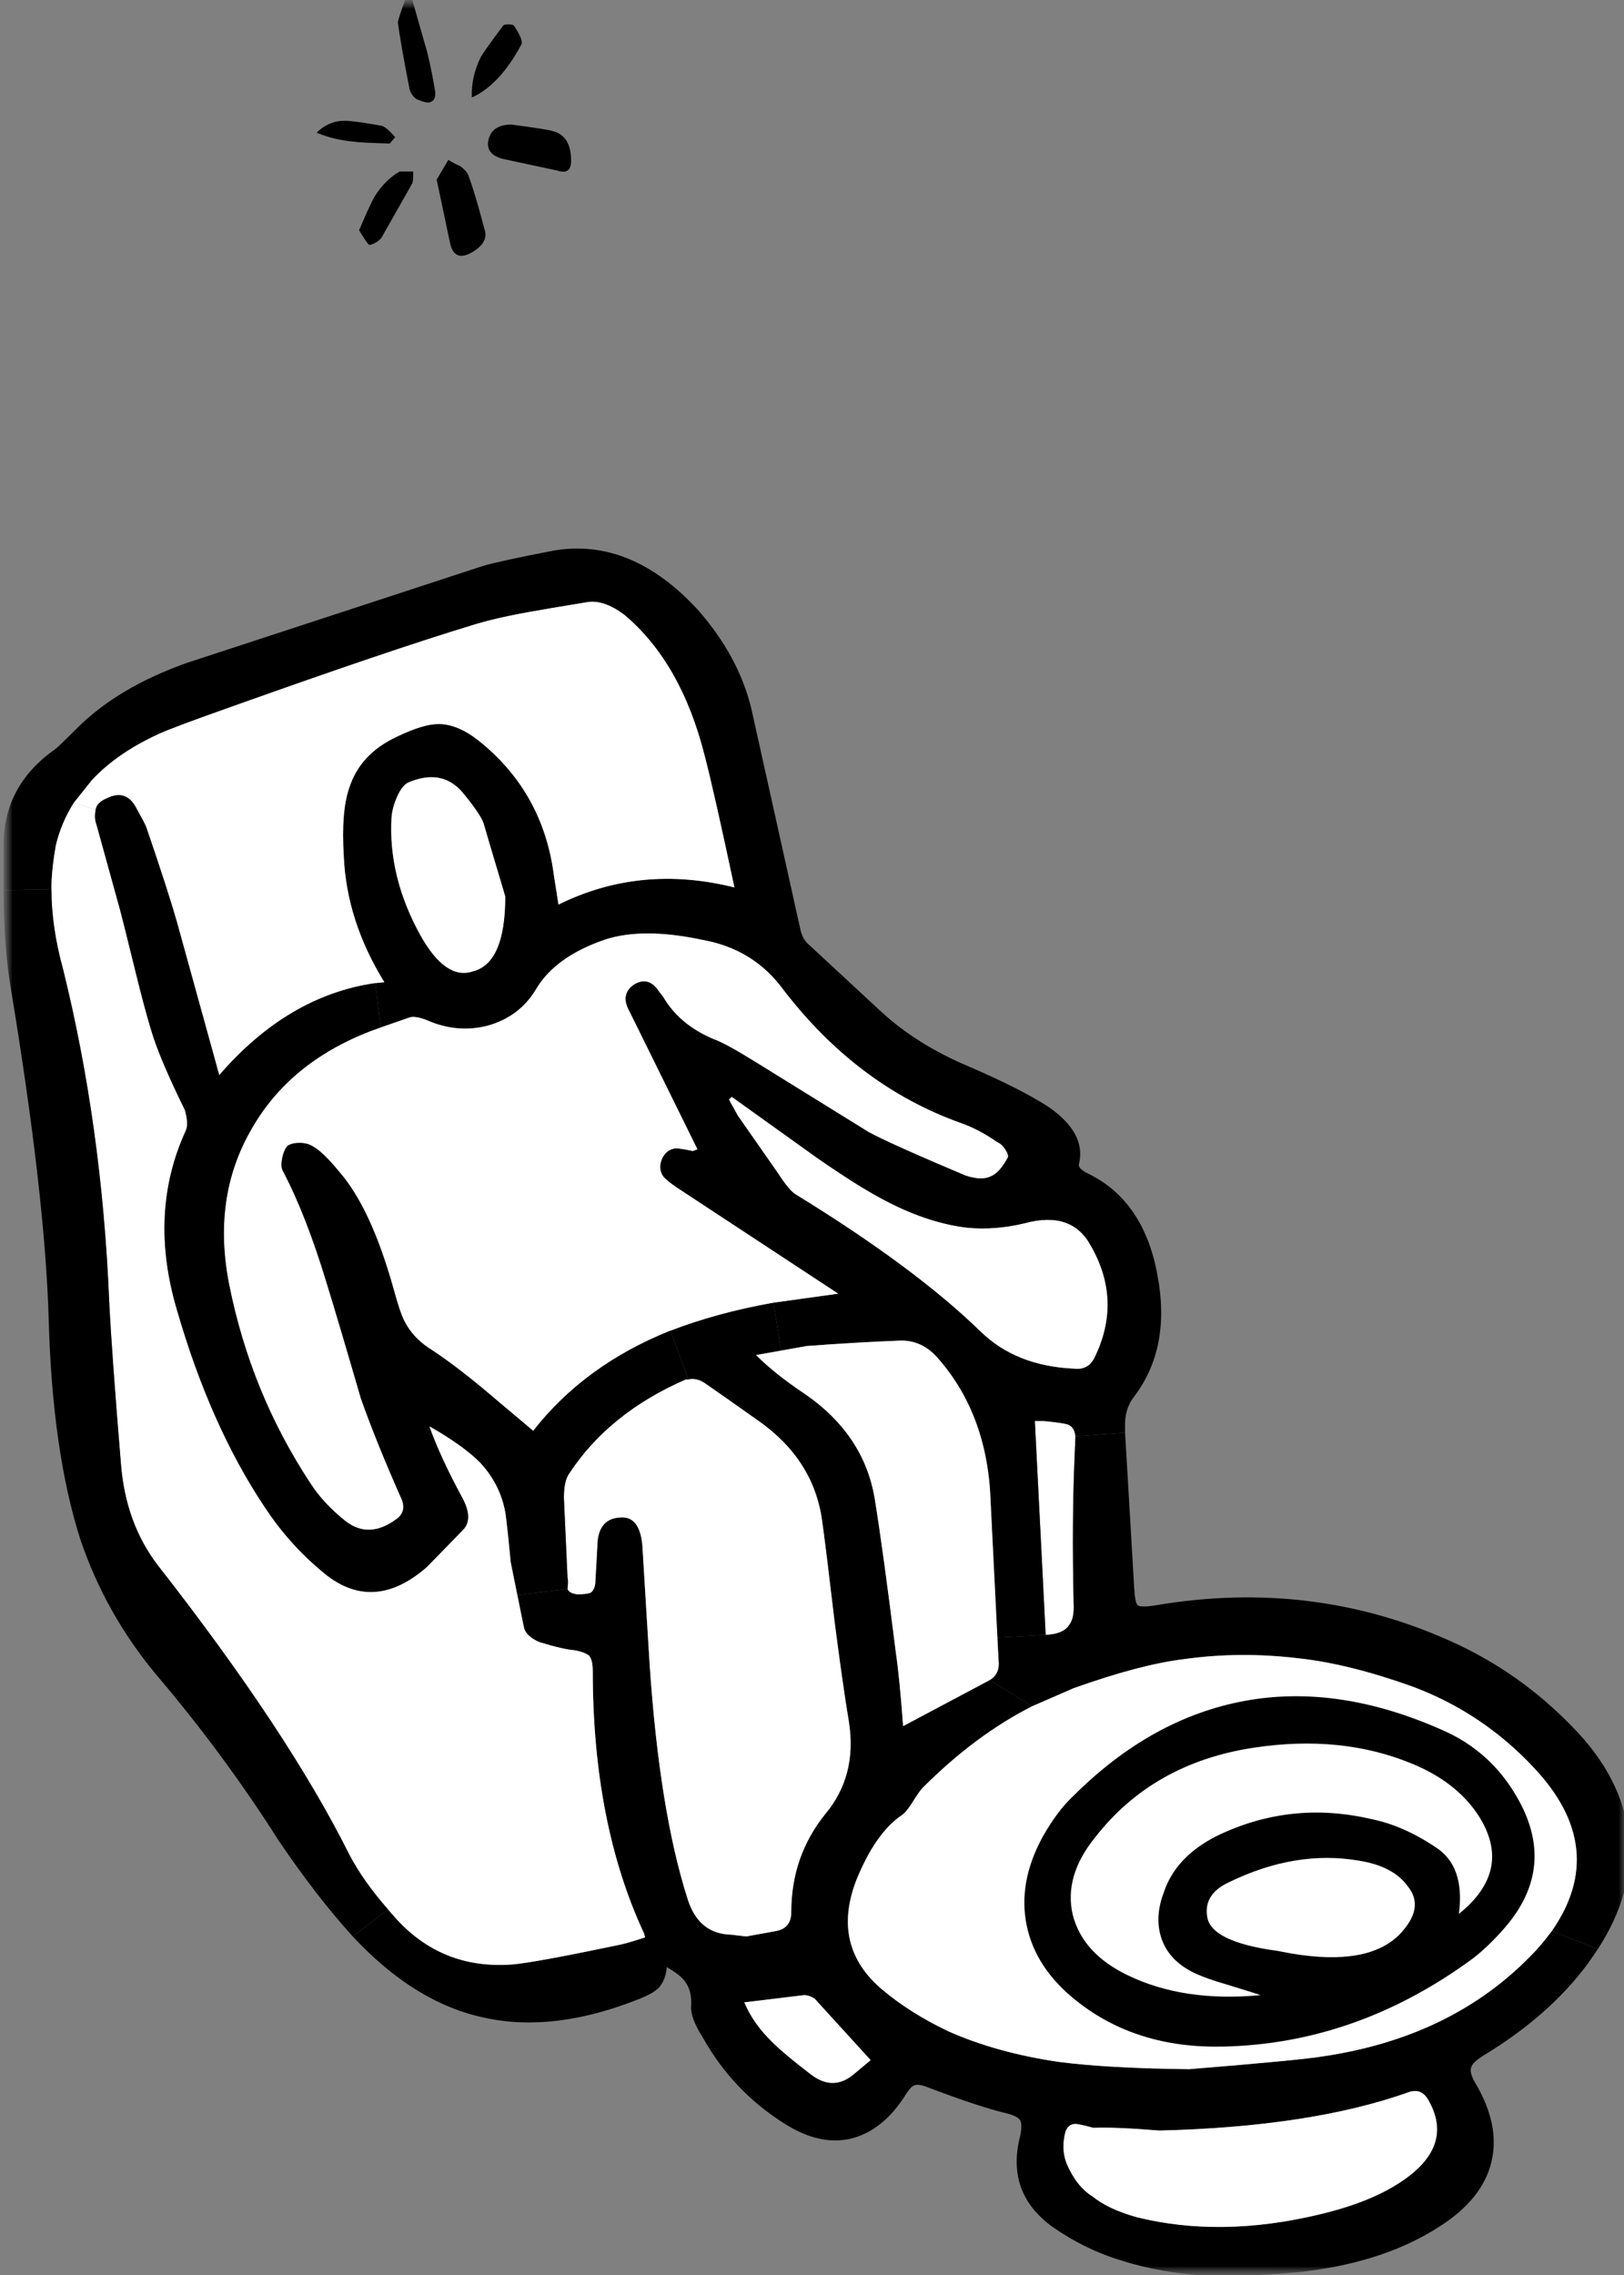 <svg xmlns="http://www.w3.org/2000/svg" xmlns:xlink="http://www.w3.org/1999/xlink" viewBox="0 0 90 126"><rect x="0" y="0" width="90" height="126" fill="#808080" stroke="none"/><defs><path fill="#FFF" d="M38.85 76.6q-.45-.3-.9-.2h-.15q-4.25 1.85-6.45 5.2-.3.4-.3 1.35l.2 4.4q.05.2 0 .65.1.25.55.3.55 0 .75-.1.25-.2.25-.7l.1-1.8q0-1.55 1.2-1.65 1.15-.15 1.3 1.55l.4 6.55q.55 8.15 2.1 13 .6 1.95 2.4 2l.85.1 1.65-.3q.85-.15.85-1.05 0-3.1 1.9-5.45 1.75-2.1 1.3-5.05-.35-2.1-.8-5.6-.5-4.25-.7-5.65-.5-3.4-3.65-5.55-1.9-1.35-2.85-2z" id="o"/><path fill="#FFF" d="M0 0v126.05h90.1V0H0z" id="a"/><path fill="#FFF" d="M59.4 79.55q-.05-.5-.4-.65-.3-.1-1.35-.2h-.5l.6 11.85q1-.05 1.3-.55.3-.35.25-1.25-.1-4.45.05-8l.05-1.2z" id="e"/><path d="M59.4 79.55l-.05 1.2q-.15 3.55-.05 8 .05.9-.25 1.25-.3.5-1.3.55l-2.7.15.1 1.45q0 .6-.5.9L57 94.5l2.3-1q3.65-1.3 6.05-1.6 3.15-.45 6.45-.05 2.75.3 6.25 1.55 3.9 1.45 6.75 4.5 4.2 4.45 1 9.05l2.55 1q2.05-3.15 1.7-6.3-.35-3.2-3.1-6Q84 92.6 80.2 90.9q-7.65-3.45-16.3-2-.9.15-1.05 0-.15-.1-.2-1.05l-.5-8.5-2.75.2z" id="f"/><path d="M37.95 76.4q.45-.1.9.2.95.65 2.85 2 3.15 2.15 3.65 5.55.2 1.4.7 5.65.45 3.5.8 5.6.45 2.95-1.3 5.05-1.9 2.35-1.9 5.45 0 .9-.85 1.05l-1.65.3-.85-.1q-1.8-.05-2.4-2-1.55-4.85-2.1-13l-.4-6.55q-.15-1.7-1.3-1.55-1.2.1-1.2 1.65l-.1 1.8q0 .5-.25.7-.2.1-.75.1-.45-.05-.55-.3l-2.85.35.45 1.85q.15.45.85.75 1.3.4 1.95.45.55.1.8.3.2.25.2.85 0 8.45 2.85 14.55l.05.2q-1.05.35-1.6.45-4.55.95-5.75 1.05-3.95.3-6.55-2.65l-.35-.4-1.95 1.5q3.45 3.7 7.3 4.5 3.85.85 8.6-1.05.75-.3 1.05-.6.4-.45.45-1.15.8.45 1.05.85.35.5.3 1.3-.05.65.65 1.75 1.65 2.95 4.5 4.75 1.95 1.25 3.7.85Q48.75 118 50 116q.25-.4.45-.5.25-.1.75.1 2.9 1.1 4.4 1.45.6.15.75.4.1.25 0 .8-.85 3.2 1.8 5.1 1.8 1.25 3.8 1.85 2.2.7 4.85.85 2 .05 4.9-.2 4.75-.5 7.9-2.55 2.35-1.5 2.85-3.55t-.9-4.4q-.35-.6-.2-.9.1-.25.65-.6 3.65-2.2 5.8-5.1l.55-.8-2.55-1q-.6.8-1.05 1.25-4.45 4.65-11.7 5.7-1.2.2-7.35.7-4.5-.05-7.2-.4-3.45-.5-6.15-1.7-2.1-1-3.65-2.3-2.85-2.4-1.45-6.05 1.05-2.6 2.5-3.6.25-.15.6-.7.4-.65.6-.85 2.9-2.9 6.05-4.5l-2.35-1.45-4.8 2.55q-.2-2.7-.4-4.05-.7-5.6-1.15-8.4-.55-3.65-3.9-5.95-1.65-1.1-2.7-2.15l1.4-.25-.45-2.65q-3.1.55-5.7 1.55l1 2.7m40.15 43.95q-1.8 1.5-5.2 2.3-5.45 1.3-10.1.15-1.6-.45-2.45-1.15-.9-.55-1.45-1.85-.3-.8-.05-1.75.2-.5.7-.4.3.05.85.2 1.2-.05 3.65.15 8.35-.2 13.75-2.1.75-.3 1.15.4 1.3 2.25-.85 4.05m-37.05-9.45l3.3-.4q.3 0 .6.2l3.1 3.4-.9.75q-1.15 1-2.4.05-1.5-1.15-2.1-1.75-1.1-1.05-1.6-2.25z" id="g"/><path fill="#FFF" d="M78.05 93.4q-3.5-1.25-6.25-1.55-3.3-.4-6.45.05-2.4.3-6.05 1.6l-2.3 1q-3.15 1.6-6.05 4.5-.2.2-.6.85-.35.55-.6.7-1.45 1-2.5 3.6-1.4 3.65 1.45 6.05 1.55 1.3 3.65 2.3 2.7 1.2 6.15 1.7 2.7.35 7.2.4 6.15-.5 7.35-.7 7.25-1.05 11.7-5.7.45-.45 1.05-1.25 3.2-4.6-1-9.05-2.85-3.05-6.75-4.5z" id="h"/><path fill="#FFF" d="M78.95 116.3q-.4-.7-1.15-.4-5.4 1.9-13.75 2.1-2.45-.2-3.65-.15-.55-.15-.85-.2-.5-.1-.7.4-.25.95.05 1.75.55 1.3 1.45 1.85.85.7 2.45 1.15 4.65 1.15 10.1-.15 3.4-.8 5.2-2.3 2.15-1.8.85-4.05z" id="i"/><path d="M4.05 40.35Q3 41.4 2.85 41.5 0 43.5 0 46.8v2.5l2.65-.05q0-1.05.25-2.45.3-1.25 1-2.35l1-1.25q1.4-1.5 3.7-2.55.75-.35 4.15-1.55 8.7-3.1 13.15-4.45 1.25-.4 3.2-.75 1.1-.2 3.25-.55.9-.15 2.05.7 3.15 2.65 4.45 7.8.5 1.9 1.65 7.3-5.2-1.3-9.75.95l-.25-1.6q-.6-4.65-4.2-7.5-1.15-.9-2.2-.9-.85 0-2.3.7-2.05.95-2.65 2.85-.45 1.3-.3 3.75.15 3.6 2.25 7l-.5.05.3 2.45 1.6-.55q.3-.1.95.15 1.7.75 3.4.3 1.75-.5 2.65-2 1.05-1.8 3.8-2.75 2.1-.7 5.4 0 2.85.5 4.5 2.75 4.1 5.35 9.85 7.4 1 .35 2 1.05.25.1.45.4.2.3.15.45-.45.85-.95 1.05-.5.25-1.4-.05-4.15-1.75-5.35-2.4l-6.3-3.9q-1.7-1.05-2.3-1.25-1.9-.8-2.8-2.35l-.2-.25q-.6-.95-1.45-.4-.75.55-.2 1.5l3.75 7.6-.25.1q-.7-.15-.95-.15-.5.05-.75.55-.25.55.05 1 .2.25.8.65l8.9 5.85-3.6.5.45 2.65 1.4-.25q2.65-.2 5.15-.3 1.25-.05 2.15 1 2.75 3.15 2.9 7.95l.35 7.5 2.7-.15-.6-11.85h.5q1.05.1 1.35.2.35.15.4.65l2.75-.2v-.25q-.05-1.05.5-1.75 2.05-2.7 1.3-6.7Q63.2 66.5 60.1 65q-.6-.3-.5-.55.4-1.7-1.7-3.15-1.55-1-4.45-2.25-2.85-1.2-4.85-3.05l-4.05-3.75q-.3-.3-.4-.8l-2.7-12.15q-.7-2.95-3-5.55-3.7-4-8-3.25-3.1.6-3.9.85L10.2 36.7q-3.85 1.35-6.15 3.65m17.45 4.9q.05-.55.3-1.1.25-.6.6-.8 1.85-.8 3 .5 1 1.2 1.2 1.75.05.2 1.2 4.05 0 3.7-1.8 4.15-1.5.5-2.9-2-1.8-3.25-1.6-6.55M40.2 60.9l.15-.15 4.75 3.4q2.45 1.7 3.95 2.45 2.25 1.15 4.35 1.4 1.55.15 3.2-.25 2.6-.7 3.65 1.25 1.75 3.05.2 6.2-.35.7-1.15.6-3.2-.15-5.15-2.05-3.65-3.55-10.25-7.6-.35-.2-1-1.2l-2.2-3.15-.5-.9z" id="j"/><path fill="#FFF" d="M40.35 60.75l-.15.15.5.9 2.2 3.15q.65 1 1 1.2 6.6 4.05 10.25 7.6 1.95 1.9 5.15 2.05.8.1 1.15-.6 1.55-3.15-.2-6.2-1.05-1.95-3.65-1.25-1.65.4-3.2.25-2.1-.25-4.35-1.4-1.5-.75-3.95-2.45l-4.75-3.4z" id="k"/><path fill="#FFF" d="M38.7 52.05q-3.3-.7-5.4 0-2.75.95-3.8 2.75-.9 1.5-2.65 2-1.7.45-3.4-.3-.65-.25-.95-.15l-2.15.75q-4.55 1.75-6.65 5.5-2.15 3.75-1.2 8.55 1.2 6 4.5 11 .7 1.1 1.95 2.1 1.3 1 2.8-.1.65-.45.25-1.25-1.35-3.05-2.2-5.45-1.25-4.3-1.9-6.4-1.15-3.8-2.45-6.25-.1-.25 0-.7.1-.45.3-.65.25-.15.65-.15.45 0 .75.2.55.3 1.45 1.4 1.75 2 3 6.45.35 1.3.6 1.8.45.9 1.35 1.5 1.25.8 2.95 2.2l2.85 2.4q2.85-3.65 7.6-5.55 2.6-1 5.7-1.55l3.6-.5-8.9-5.85q-.6-.4-.8-.65-.3-.45-.05-1 .25-.5.75-.55.25 0 .95.15l.25-.1-3.75-7.6q-.55-.95.2-1.5.85-.55 1.45.4l.2.25q.9 1.55 2.8 2.35.6.2 2.3 1.25l6.3 3.9q1.2.65 5.35 2.4.9.3 1.4.05.5-.2.95-1.05.05-.15-.15-.45-.2-.3-.45-.4-1-.7-2-1.05-5.75-2.05-9.85-7.4-1.65-2.25-4.5-2.75z" id="l"/><path fill="#FFF" d="M54.7 83.2q-.15-4.8-2.9-7.95-.9-1.05-2.15-1-2.5.1-5.15.3l-2.8.5q1.05 1.05 2.7 2.15 3.35 2.3 3.9 5.95.45 2.8 1.15 8.4.2 1.35.4 4.05l4.8-2.55q.5-.3.5-.9l-.45-8.95z" id="m"/><path fill="#FFF" d="M48.05 114.1l-3.1-3.4q-.3-.2-.6-.2l-3.3.4q.5 1.2 1.6 2.25.6.6 2.1 1.75 1.25.95 2.4-.05l.9-.75z" id="n"/><path fill="#FFF" d="M0 0v126.05h90.1V0H0z" id="c"/><path fill="#FFF" d="M12.75 39.1q-3.4 1.2-4.15 1.55-2.3 1.05-3.7 2.55l-1 1.25 1.2.4q.05-.4.65-.65 1.05-.5 1.6.55.5.9.55 1.05 1.2 3.5 1.7 5.25l2.35 8.5q3.8-4.4 8.65-5.1l.5-.05q-2.1-3.4-2.25-7-.15-2.45.3-3.75.6-1.9 2.65-2.85 1.45-.7 2.3-.7 1.05 0 2.2.9 3.6 2.85 4.2 7.5l.25 1.6q4.55-2.25 9.75-.95-1.15-5.4-1.65-7.3-1.3-5.15-4.45-7.8-1.15-.85-2.05-.7-2.15.35-3.25.55-1.95.35-3.2.75Q21.45 36 12.75 39.1z" id="p"/><path d="M7.9 45.8q-.05-.15-.55-1.05-.55-1.05-1.6-.55-.6.25-.65.65-.1.45.05.85l1.3 4.7q.15.55.85 3.4.5 2.05.9 3.35.45 1.5 1.85 4.35.2.75.05 1.1-2.1 4.55-.5 9.95 1.85 6.4 4.85 10.9Q15.8 85.5 17.6 87q2.8 2.45 5.85-.2l2-2.05q.6-.6 0-1.75-1.25-2.3-1.85-4 1.85 1.05 2.8 2 1.25 1.35 1.45 3.1.1.8.25 2.4l.3 1.85 2.85-.35q.05-.45 0-.65l-.2-4.4q0-.95.3-1.35 2.2-3.35 6.45-5.2h.15l-1-2.7q-4.75 1.9-7.6 5.55l-2.85-2.4q-1.7-1.4-2.95-2.2-.9-.6-1.35-1.5-.25-.5-.6-1.8-1.25-4.45-3-6.45-.9-1.1-1.45-1.4-.3-.2-.75-.2-.4 0-.65.15-.2.2-.3.65-.1.45 0 .7 1.3 2.45 2.45 6.25.65 2.1 1.9 6.4.85 2.4 2.2 5.45.4.8-.25 1.25-1.5 1.1-2.8.1-1.25-1-1.95-2.1-3.3-5-4.5-11-.95-4.8 1.2-8.55 2.1-3.75 6.65-5.5l.55-.2-.3-2.45q-4.85.7-8.65 5.1l-2.35-8.5q-.5-1.75-1.7-5.25z" id="q"/><path fill="#FFF" d="M5.15 45.7q-.15-.4-.05-.85l-1.2-.4q-.7 1.1-1 2.35-.25 1.4-.25 2.45 0 2.1.65 4.45 2.15 8.7 2.55 18.35.15 3 .65 9 .25 3.3 2.05 5.65 7.2 9.2 10.6 16 .75 1.45 2.15 3.05l.35.4q2.6 2.95 6.55 2.65 1.2-.1 5.75-1.05.55-.1 1.6-.45l-.05-.2q-2.85-6.1-2.85-14.55 0-.6-.2-.85-.25-.2-.8-.3-.65-.05-1.95-.45-.7-.3-.85-.75l-.75-3.7q-.15-1.6-.25-2.4-.2-1.75-1.45-3.1-.95-.95-2.8-2 .6 1.7 1.85 4 .6 1.15 0 1.75l-2 2.05q-3.05 2.65-5.85.2-1.8-1.5-3.15-3.55-3-4.5-4.85-10.9-1.6-5.4.5-9.95.15-.35-.05-1.1-1.4-2.85-1.85-4.35-.4-1.3-.9-3.35-.7-2.85-.85-3.4l-1.3-4.7z" id="r"/><path d="M31.45 8.9q0-1.4-1.05-1.65-.35-.1-2.25-.35-1.15 0-1.3.95-.1.8 1.05 1l2.8.6q.75.25.75-.55z" id="s"/><path d="M28.3 1.45q-.05-.1-.3-.1t-.3.05q-1.05 1.4-1.25 1.75-.55 1.1-.5 2.25 1.55-.7 2.75-2.95.1-.25-.4-1z" id="t"/><path fill="#FFF" d="M26.6 45.6q-.2-.55-1.2-1.75-1.15-1.3-3-.5-.35.2-.6.8-.25.55-.3 1.1-.2 3.3 1.6 6.55 1.4 2.5 2.9 2 1.8-.45 1.8-4.15-1.15-3.85-1.2-4.05z" id="u"/><path d="M26.65 12.7q-.55-2.1-.9-3-.1-.25-.45-.5-.45-.2-.65-.35L24 9.95l.75 3.55q.25 1.05 1.25.45.9-.55.65-1.25z" id="v"/><path d="M23.9 4.95q-.3-1.7-.55-2.5L22.65 0h-.4q-.4 1.1-.4 1.25.15 1.15.65 3.7.1.35.4.55.6.25.75.15.35-.1.25-.7z" id="w"/><path d="M22.7 9.5h-.75q-.8.45-1.4 1.4-.25.45-.85 1.85.45.75.55.8.05.05.35-.1.25-.15.35-.3l1.7-3q.05-.1.05-.65z" id="x"/><path d="M21.7 7.6q-.55-.65-.85-.65-1.1-.2-1.7-.25-1.05-.1-1.8.65.95.4 2.1.5.25.05 1.95.1l.3-.35z" id="y"/><path d="M2.65 49.25L0 49.3q0 3.05.4 5.45Q2.3 66.2 2.5 73.1q.2 7.3 1.75 12.15 1.4 4.15 4.25 7.55 3.7 4.35 6.75 9.15 2.1 3.1 4.1 5.3l1.95-1.5q-1.4-1.6-2.15-3.05-3.4-6.8-10.6-16-1.8-2.35-2.05-5.65-.5-6-.65-9-.4-9.65-2.55-18.35-.65-2.35-.65-4.45z" id="z"/><path d="M294.6 118.8q.9-.7 1.8-1.75 2.85-3.35.6-7.2-1.45-2.5-4.05-3.65-5.8-2.6-11-1.65-5.2.95-9.55 5.3-.85.8-1.65 2.2-1.4 2.55-.9 4.95.5 2.4 2.8 4.2 3.3 2.6 8.05 2.5 7.45-.15 13.9-4.9m-6.35-5.4q1.9.3 2.7 1.4 1 1.2-.45 2.7-1.75 1.75-5.95 1.05l-.8-.15q-3.7-.5-3.9-1.9-.2-1.25 1.2-1.9 3.7-1.8 7.2-1.2m3-5.35q2.4 1 3.6 2.8 2 3.05-1.05 5.5.35-2.65-1.3-3.7-1.8-1.2-3.55-1.55-4.5-1.05-8.6.95-2.25 1.15-2.9 3.1-.55 1.45-.1 2.65.45 1.2 1.85 1.85.65.3 1.7.6 1.8.55 1.9.6-4.25.4-7.35-1.1-2.5-1.2-3.05-3.35-.5-2.15 1.25-4.3 3.2-4.1 8.75-4.95 4.9-.75 8.85.9z" id="A"/></defs><g transform="translate(.2)"><mask id="b"><use xlink:href="#a"/></mask><g mask="url(#b)"><g><mask id="d"><use xlink:href="#c"/></mask><g mask="url(#d)"><use xlink:href="#e"/><use xlink:href="#f"/><use xlink:href="#g"/><use xlink:href="#h"/><use xlink:href="#i"/><use xlink:href="#j"/><use xlink:href="#k"/><use xlink:href="#l"/><use xlink:href="#m"/><use xlink:href="#n"/><use xlink:href="#o"/><use xlink:href="#p"/><use xlink:href="#q"/><use xlink:href="#r"/><use xlink:href="#s"/><use xlink:href="#t"/><use xlink:href="#u"/><use xlink:href="#v"/><use xlink:href="#w"/><use xlink:href="#x"/><use xlink:href="#y"/><use xlink:href="#z"/></g></g></g></g><use xlink:href="#A" transform="translate(-212.95 -10.35)"/></svg>